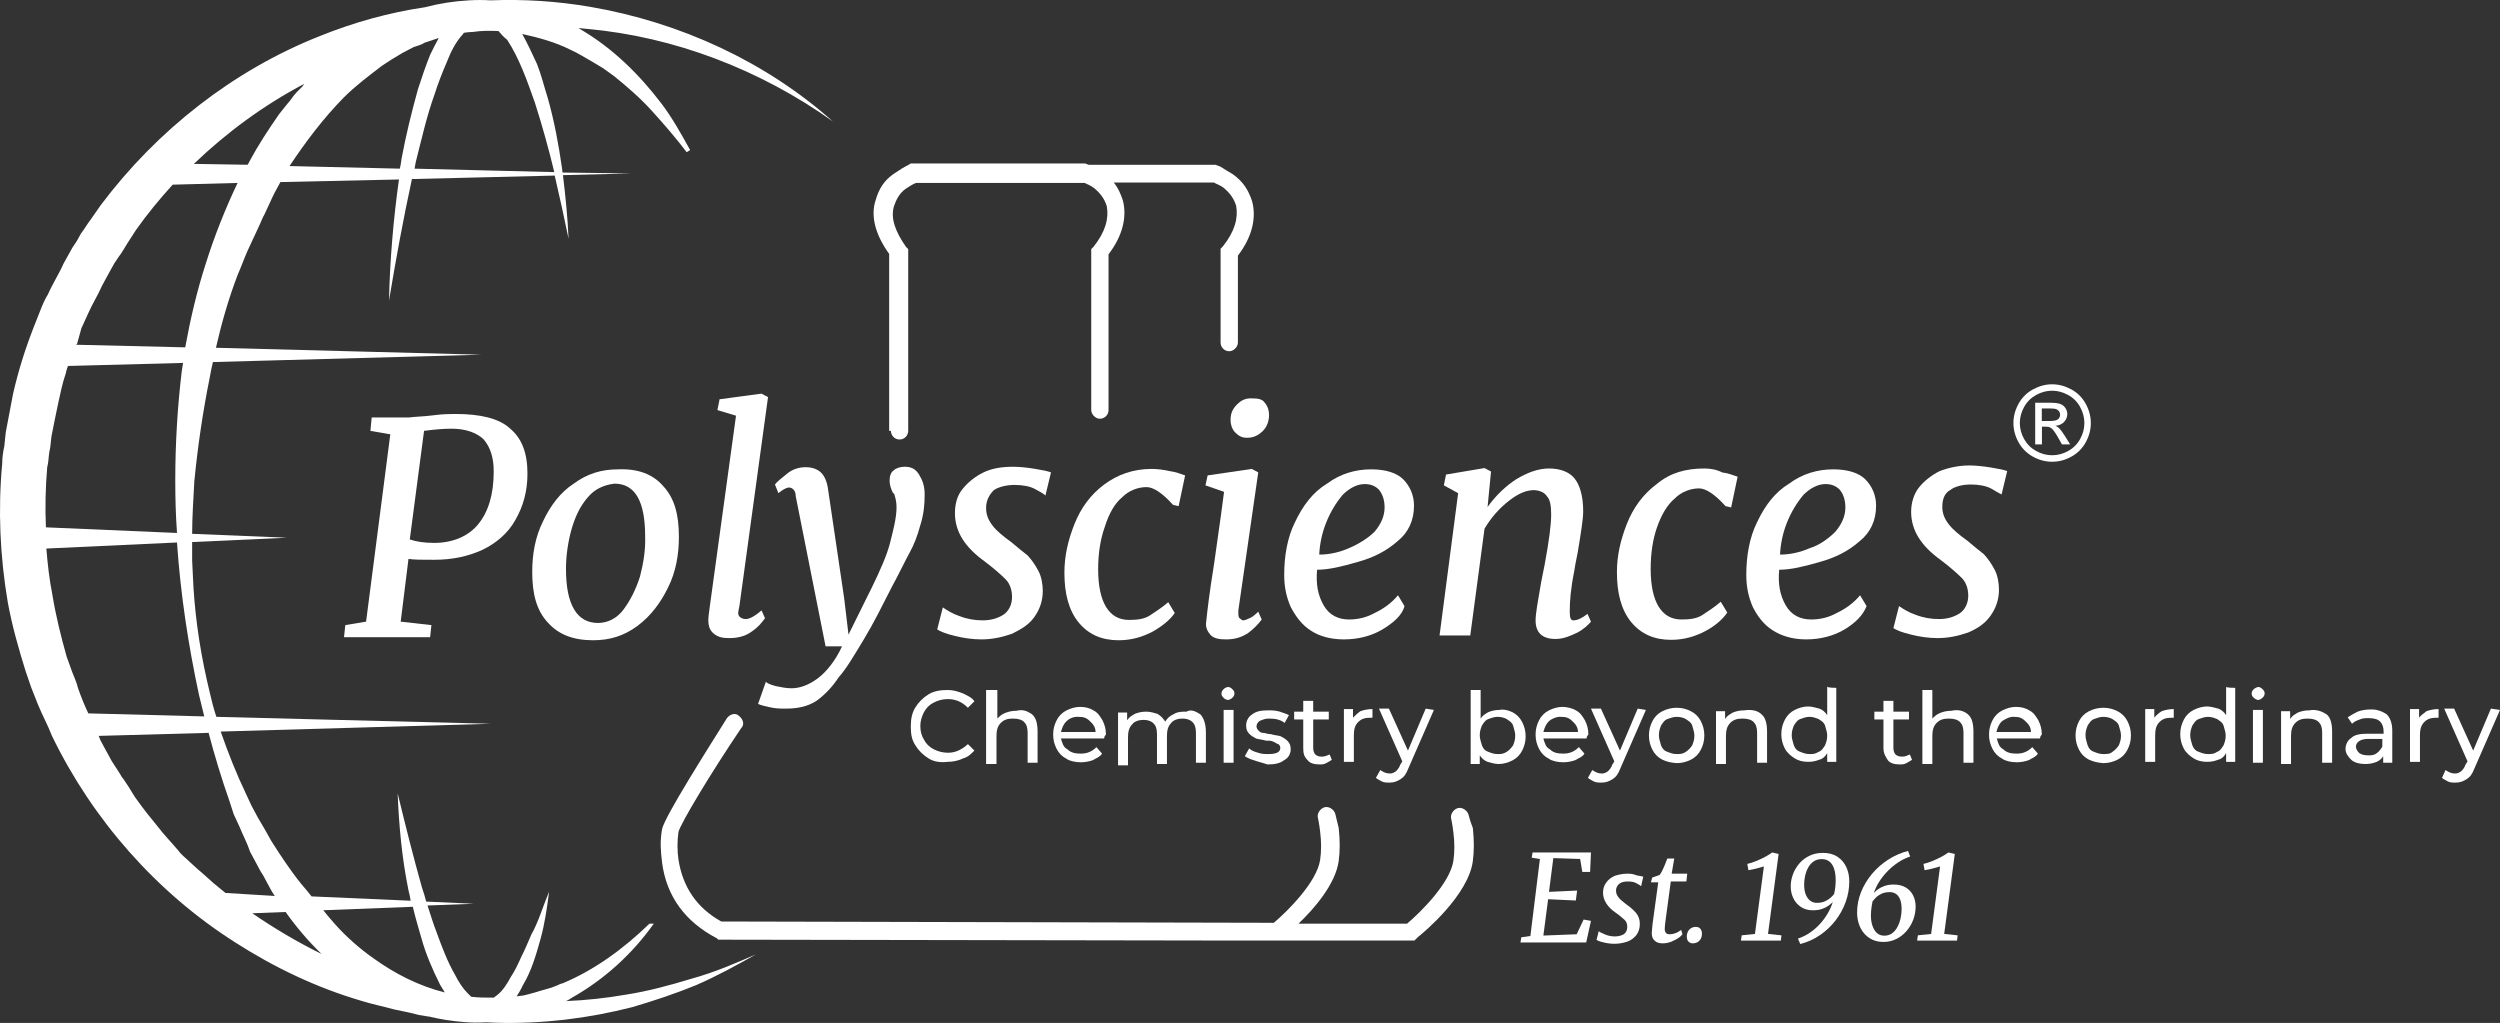 <svg viewBox="0 0 577.81 236.43" xmlns="http://www.w3.org/2000/svg" data-name="Layer 1" id="Layer_1">
  <rect x="0" y="0" width="577.81" height="236.43" fill="#333333" stroke="none"/>
  <defs>
    <style>
      .cls-1 {
        fill: #fff;
      }
    </style>
  </defs>
  <g>
    <path d="M214.61,175.28c-1.3-.8-2.3-1.8-3.1-3.1s-1-2.5-1-4.3.3-3.1,1-4.3c.8-1.3,1.8-2.3,3.1-3.1s2.8-1,4.4-1c1.3,0,2.3.3,3.6.8,1,.5,2.1,1,2.6,1.8l-1.5,1.5c-1.3-1.3-2.8-2-4.6-2-1.3,0-2.3.3-3.3.8s-1.8,1.3-2.3,2.3-.8,2-.8,3.1c0,1.3.3,2.3.8,3.1.5,1,1.3,1.8,2.3,2.3s2.1.8,3.3.8c1.8,0,3.3-.8,4.6-2l1.5,1.5c-.8.8-1.5,1.5-2.6,1.8-1,.5-2.3.8-3.6.8-1.6.2-3.2,0-4.4-.8Z" class="cls-1"></path>
    <path d="M238.51,165.08c1,.8,1.3,2.3,1.3,4.1v7.1h-2.3v-6.9c0-1.3-.3-2-.8-2.5s-1.3-.8-2.6-.8-2.1.3-2.8,1c-.8.8-1,1.8-1,3.1v6.4h-2.4v-17.1h2.6v6.6c.5-.5,1-1,1.8-1.3s1.5-.5,2.6-.5c1.5-.4,2.6.1,3.6.8Z" class="cls-1"></path>
    <path d="M255.21,170.68h-10c.3,1,.5,2,1.5,2.5.8.8,1.8,1,3.1,1,1.5,0,2.6-.5,3.6-1.5l1.3,1.5c-.5.8-1.3,1-2.1,1.5-.8.3-1.8.5-2.8.5-1.3,0-2.6-.3-3.3-.8-1-.5-1.8-1.3-2.3-2.3s-.8-2-.8-3.3.3-2.3.8-3.3,1.3-1.8,2.3-2.3,2.1-.8,3.1-.8c1.3,0,2.3.3,3.1.8,1,.5,1.5,1.3,2.1,2.3.5,1,.8,2,.8,3.3-.4.4-.4.7-.4.9ZM246.51,166.68c-.8.8-1,1.5-1.3,2.5h8c0-1-.5-1.8-1.3-2.5-.8-.8-1.5-1-2.6-1-1.3-.1-2.3.5-2.8,1Z" class="cls-1"></path>
    <path d="M277.41,165.08c.8.8,1.3,2.3,1.3,4.1v7.1h-2.3v-6.9c0-1.3-.3-2-.8-2.5s-1.3-.8-2.3-.8-2.1.3-2.6,1c-.8.8-1,1.8-1,3.1v6.4h-2.3v-6.9c0-1.3-.3-2-.8-2.5s-1.3-.8-2.3-.8-2.1.3-2.6,1c-.8.8-1,1.8-1,3.1v6.4h-2.3v-12.2h2.1v1.8c.5-.8,1-1,1.8-1.5.8-.3,1.5-.5,2.6-.5s1.8.3,2.6.5c.8.5,1.3,1,1.8,1.8.5-.8,1-1.3,2.1-1.8.8-.5,1.8-.5,2.8-.5,1.1-.6,2.1-.1,3.2.6Z" class="cls-1"></path>
    <path d="M282.81,161.28c-.3-.3-.5-.5-.5-1s.3-.8.5-1c.3-.3.8-.5,1-.5.5,0,.8.3,1,.5.3.3.5.5.5,1s-.3.8-.5,1c-.3.3-.8.5-1,.5s-.8-.2-1-.5ZM282.81,164.08h2.3v12.2h-2.3v-12.2Z" class="cls-1"></path>
    <path d="M290.01,175.78c-1-.3-1.5-.5-2.3-1l1-1.8c.5.5,1.3.8,2.1,1,.8.3,1.5.3,2.3.3,2.1,0,2.8-.5,2.8-1.5,0-.3-.3-.8-.5-.8s-.5-.3-1-.5c-.5-.3-1-.3-1.8-.3-1-.3-1.8-.3-2.3-.5-.5-.3-1-.5-1.5-1s-.8-1-.8-2,.5-2,1.3-2.5c1-.8,2.1-1,3.9-1,.8,0,1.5,0,2.6.3.8.3,1.5.5,2.1.8l-1,1.8c-1-.8-2.3-1-3.6-1-1,0-1.5.3-2.1.5-.5.3-.8.8-.8,1.3s.3.8.5,1c.3.3.5.5,1,.5s1,.3,1.8.3c1,.3,1.8.3,2.3.5.5.3,1,.5,1.5,1s.8,1,.8,2-.5,2-1.5,2.5c-1,.8-2.3,1-3.9,1-1.1-.4-2.1-.6-2.9-.9Z" class="cls-1"></path>
    <path d="M307.81,175.58c-.3.3-.8.5-1.3.8s-1,.3-1.5.3c-1.3,0-2.3-.3-2.8-1-.8-.8-1-1.5-1-2.8v-6.6h-2.1v-1.8h2.1v-2.5h2.3v2.5h3.6v1.8h-3.6v6.6c0,.8.3,1.3.5,1.5.3.3.8.5,1.5.5s1.3-.3,1.8-.5l.5,1.2Z" class="cls-1"></path>
    <path d="M314.41,164.38c.8-.3,1.8-.5,2.8-.5v2h-.5c-1.3,0-2.1.3-2.8,1-.8.8-1,1.8-1,3.1v6.1h-2.3v-12.2h2.1v2c.5-.5,1-1,1.7-1.5Z" class="cls-1"></path>
    <path d="M331.41,164.08l-5.9,13.5c-.5,1.3-1,2-1.8,2.5s-1.5.8-2.6.8c-.5,0-1.3,0-1.8-.3s-1-.5-1.3-.8l1-1.8c.8.5,1.3.8,2.3.8.5,0,1-.3,1.3-.5.3-.3.8-.8,1-1.5l.5-.8-5.4-12.2h2.3l4.4,9.7,4.1-9.7,1.9.3h0Z" class="cls-1"></path>
    <path d="M349.51,164.58c1,.5,1.8,1.3,2.3,2.3s.8,2,.8,3.3-.3,2.3-.8,3.3-1.3,1.8-2.3,2.3-2.1.8-3.1.8-1.8-.3-2.6-.5c-.8-.3-1.3-.8-1.8-1.5v2h-2.1v-17.1h2.3v6.6c.5-.8,1-1,1.8-1.5.8-.3,1.5-.5,2.6-.5.8-.2,1.8,0,2.9.5ZM348.21,173.78c.5-.3,1-.8,1.5-1.5.3-.8.5-1.3.5-2.3,0-.8-.3-1.5-.5-2.3-.3-.8-.8-1-1.5-1.5-.5-.3-1.3-.5-2.1-.5s-1.5.3-2.1.5c-.8.3-1,.8-1.5,1.5-.3.8-.5,1.3-.5,2.3,0,.8.3,1.5.5,2.3.3.8.8,1.3,1.5,1.5.8.3,1.3.5,2.1.5s1.3,0,2.1-.5Z" class="cls-1"></path>
    <path d="M366.71,170.68h-10c.3,1,.5,2,1.5,2.5.8.8,1.8,1,3.1,1,1.5,0,2.6-.5,3.6-1.5l1.3,1.5c-.5.8-1.3,1-2.1,1.5-.8.3-1.8.5-2.8.5-1.3,0-2.6-.3-3.3-.8-1-.5-1.8-1.3-2.3-2.3s-.8-2-.8-3.3.3-2.3.8-3.3,1.3-1.8,2.3-2.3,2.1-.8,3.1-.8,2.3.3,3.1.8c1,.5,1.5,1.3,2.1,2.3.5,1,.8,2,.8,3.3-.4.4-.4.7-.4.9ZM358.01,166.68c-.8.8-1,1.5-1.3,2.5h8c0-1-.5-1.8-1.3-2.5-.8-.8-1.5-1-2.6-1-1-.1-2.3.5-2.8,1Z" class="cls-1"></path>
    <path d="M380.41,164.08l-5.9,13.5c-.5,1.3-1,2-1.8,2.5s-1.5.8-2.6.8c-.5,0-1.3,0-1.8-.3s-1-.5-1.3-.8l1-1.8c.8.5,1.3.8,2.3.8.5,0,1-.3,1.3-.5.3-.3.8-.8,1-1.5l.5-.8-5.4-12.2h2.3l4.4,9.7,4.1-9.7,1.9.3h0Z" class="cls-1"></path>
    <path d="M384.21,175.58c-1-.5-1.8-1.3-2.3-2.3s-.8-2-.8-3.3.3-2.3.8-3.3,1.3-1.8,2.3-2.3,2.1-.8,3.3-.8c1.3,0,2.3.3,3.3.8s1.8,1.3,2.3,2.3.8,2,.8,3.3-.3,2.3-.8,3.3-1.3,1.8-2.3,2.3-2.1.8-3.3.8c-1.2-.1-2.3-.3-3.3-.8ZM389.61,173.78c.5-.3,1-.8,1.5-1.5.3-.8.5-1.3.5-2.3,0-.8-.3-1.5-.5-2.3-.3-.8-.8-1-1.5-1.5-.5-.3-1.3-.5-2.1-.5s-1.5.3-2.1.5c-.8.3-1,.8-1.5,1.5-.3.8-.5,1.3-.5,2.3,0,.8.3,1.5.5,2.3.3.8.8,1.3,1.5,1.5.8.3,1.3.5,2.1.5s1.4,0,2.1-.5Z" class="cls-1"></path>
    <path d="M407.11,165.08c1,.8,1.3,2.3,1.3,4.1v7.1h-2.3v-6.9c0-1.3-.3-2-.8-2.5s-1.3-.8-2.6-.8-2.1.3-2.8,1c-.8.8-1,1.8-1,3.1v6.4h-2.3v-12.2h2.1v1.8c.5-.8,1-1,1.8-1.5.8-.3,1.5-.5,2.6-.5,2-.3,3.3.2,4,.9Z" class="cls-1"></path>
    <path d="M424.41,158.98v17.1h-2.1v-2c-.5.8-1,1.3-1.8,1.5-.8.3-1.5.5-2.6.5-1.3,0-2.3-.3-3.1-.8-.8-.5-1.8-1.3-2.3-2.3s-.8-2-.8-3.3.3-2.3.8-3.3,1.3-1.8,2.3-2.3,2.1-.8,3.1-.8c.8,0,1.8.3,2.6.5.8.3,1.3.8,1.8,1.5v-6.6c0,.3,2.1.3,2.1.3ZM420.31,173.78c.8-.3,1-.8,1.5-1.5.3-.8.5-1.3.5-2.3,0-.8-.3-1.5-.5-2.3-.3-.8-.8-1-1.5-1.5-.8-.3-1.3-.5-2.1-.5s-1.5.3-2.1.5c-.8.3-1,.8-1.5,1.5-.3.8-.5,1.3-.5,2.3,0,.8.3,1.5.5,2.3.3.8.8,1.3,1.5,1.5.8.3,1.3.5,2.1.5s1.3,0,2.1-.5Z" class="cls-1"></path>
    <path d="M441.91,175.58c-.3.3-.8.5-1.3.8s-1,.3-1.5.3c-1.3,0-2.3-.3-2.8-1-.5-.8-1-1.5-1-2.8v-6.6h-2.1v-1.8h2.1v-2.5h2.3v2.5h3.6v1.8h-3.6v6.6c0,.8.3,1.3.5,1.5.3.3.8.5,1.5.5.8,0,1.3-.3,1.8-.5l.5,1.2Z" class="cls-1"></path>
    <path d="M454.81,165.08c1,.8,1.3,2.3,1.3,4.1v7.1h-2.3v-6.9c0-1.3-.3-2-.8-2.5s-1.3-.8-2.6-.8-2.1.3-2.8,1c-.8.8-1,1.8-1,3.1v6.4h-2.3v-17.1h2.3v6.6c.5-.5,1-1,1.8-1.3s1.5-.5,2.6-.5c1.7-.4,3,.1,3.8.8Z" class="cls-1"></path>
    <path d="M471.51,170.68h-10c.3,1,.5,2,1.5,2.5.8.8,1.8,1,3.1,1,1.5,0,2.6-.5,3.6-1.5l1.3,1.5c-.5.8-1.3,1-2.1,1.5-.8.3-1.8.5-2.8.5-1.3,0-2.6-.3-3.3-.8-1-.5-1.8-1.3-2.3-2.3s-.8-2-.8-3.3.3-2.3.8-3.3,1.3-1.8,2.3-2.3,2.1-.8,3.1-.8c1.3,0,2.3.3,3.1.8,1,.5,1.5,1.3,2.1,2.3.5,1,.8,2,.8,3.3-.4.4-.4.7-.4.9ZM462.71,166.68c-.8.8-1,1.5-1.3,2.5h8c0-1-.5-1.8-1.3-2.5-.8-.8-1.5-1-2.6-1-1-.1-2,.5-2.8,1Z" class="cls-1"></path>
    <path d="M482.81,175.58c-1-.5-1.8-1.3-2.3-2.3s-.8-2-.8-3.3.3-2.3.8-3.3,1.3-1.8,2.3-2.3,2.1-.8,3.3-.8c1.3,0,2.3.3,3.3.8s1.8,1.3,2.3,2.3.8,2,.8,3.3-.3,2.3-.8,3.3-1.3,1.8-2.3,2.3-2.1.8-3.3.8c-1.2-.1-2.2-.3-3.3-.8ZM488.21,173.78c.5-.3,1-.8,1.5-1.5.3-.8.5-1.3.5-2.3,0-.8-.3-1.5-.5-2.3-.3-.8-.8-1-1.5-1.5-.5-.3-1.3-.5-2.1-.5s-1.5.3-2.1.5c-.8.3-1,.8-1.5,1.5-.3.8-.5,1.3-.5,2.3,0,.8.3,1.5.5,2.3.3.8.8,1.3,1.5,1.5.8.3,1.3.5,2.1.5s1.6,0,2.1-.5Z" class="cls-1"></path>
    <path d="M499.61,164.38c.8-.3,1.8-.5,2.8-.5v2h-.5c-1.3,0-2.1.3-2.8,1-.8.8-1,1.8-1,3.1v6.1h-2.3v-12.2h2.1v2c.4-.5.9-1,1.7-1.5Z" class="cls-1"></path>
    <path d="M516.61,158.98v17.1h-2.1v-2c-.5.8-1,1.3-1.8,1.5-.8.3-1.5.5-2.6.5-1.3,0-2.3-.3-3.1-.8-.8-.5-1.8-1.3-2.3-2.3s-.8-2-.8-3.3.3-2.3.8-3.3,1.3-1.8,2.3-2.3,2.1-.8,3.1-.8c.8,0,1.8.3,2.6.5.8.3,1.3.8,1.8,1.5v-6.6c-.3.3,2.1.3,2.1.3ZM512.41,173.78c.8-.3,1-.8,1.5-1.5.3-.8.5-1.3.5-2.3,0-.8-.3-1.5-.5-2.3-.3-.8-.8-1-1.5-1.5-.8-.3-1.3-.5-2.1-.5s-1.5.3-2.1.5c-.8.3-1,.8-1.5,1.5-.3.8-.5,1.3-.5,2.3,0,.8.3,1.5.5,2.3.3.8.8,1.3,1.5,1.5.8.3,1.3.5,2.1.5s1.4,0,2.1-.5Z" class="cls-1"></path>
    <path d="M520.91,161.28c-.3-.3-.5-.5-.5-1s.3-.8.5-1,.8-.5,1-.5c.5,0,.8.3,1,.5.3.3.5.5.5,1s-.3.8-.5,1c-.3.3-.8.5-1,.5s-.7-.2-1-.5ZM520.71,164.08h2.3v12.2h-2.3v-12.2Z" class="cls-1"></path>
    <path d="M537.71,165.08c1,.8,1.3,2.3,1.3,4.1v7.1h-2.3v-6.9c0-1.3-.3-2-.8-2.5s-1.3-.8-2.6-.8-2.1.3-2.8,1c-.8.8-1,1.8-1,3.1v6.4h-2.3v-12.2h2.1v1.8c.5-.8,1-1,1.8-1.5.8-.3,1.5-.5,2.6-.5,1.6-.3,2.9.2,4,.9Z" class="cls-1"></path>
    <path d="M551.61,165.08c.8.8,1.3,2,1.3,3.8v7.4h-2.1v-1.5c-.3.5-.8,1-1.5,1.3-.8.3-1.5.5-2.6.5-1.3,0-2.6-.3-3.3-1-.8-.8-1.3-1.5-1.3-2.5s.5-2,1.3-2.5c.8-.8,2.1-1,3.9-1h3.6v-.5c0-1-.3-1.8-.8-2.3s-1.3-.8-2.6-.8c-.8,0-1.5,0-2.1.3-.8.3-1.3.5-1.8,1l-1-1.5c.8-.5,1.3-.8,2.3-1.3.8-.3,1.8-.5,2.8-.5,1.6-.1,2.8.4,3.9,1.1ZM549.31,174.08c.5-.3,1-1,1.3-1.5v-1.8h-3.3c-1.8,0-2.8.8-2.8,1.8,0,.5.3,1,.8,1.5.5.3,1,.5,2.1.5.6,0,1.3,0,1.9-.5Z" class="cls-1"></path>
    <path d="M560.81,164.38c.8-.3,1.8-.5,2.8-.5v2h-.5c-1.3,0-2.1.3-2.8,1-.8.8-1,1.8-1,3.1v6.1h-2.3v-12.2h2.1v2c.4-.5,1-1,1.7-1.5Z" class="cls-1"></path>
    <path d="M577.81,164.08l-5.9,13.5c-.5,1.3-1,2-1.8,2.5s-1.5.8-2.6.8c-.5,0-1.3,0-1.8-.3s-1-.5-1.3-.8l.8-1.8c.8.5,1.3.8,2.3.8.5,0,1-.3,1.3-.5.3-.3.8-.8,1-1.5l.5-.8-5.4-12.2h2.3l4.4,9.7,4.1-9.7,2.1.3h0Z" class="cls-1"></path>
  </g>
  <g>
    <polygon points="364.41 215.93 356.71 216.23 357.81 207.83 364.21 208.13 364.51 205.83 358.01 206.13 359.01 198.33 365.21 198.53 365.71 201.53 367.51 201.53 367.71 197.03 354.21 197.03 354.01 198.23 355.91 198.53 353.71 216.33 351.61 216.63 351.41 217.83 366.61 217.83 367.71 212.83 366.01 212.53 364.41 215.93" class="cls-1"></polygon>
    <path d="M376.1,201.93c-1,0-2,.2-2.9.5-.9.4-1.5.9-2,1.6-.5.7-.7,1.4-.7,2.3,0,1.7,1,3.3,2.9,4.6.9.6,1.5,1.2,2,1.6s.7,1,.7,1.7c0,.8-.3,1.3-.8,1.7-.6.3-1.2.5-2,.5-.7,0-1.5-.1-2.2-.4-.7-.3-1.2-.5-1.6-.8l-.5,2c.3.2.8.4,1.7.6.8.2,1.7.3,2.5.3,1,0,2-.2,2.9-.5s1.6-.9,2.1-1.5c.5-.7.8-1.5.8-2.5,0-.7-.1-1.3-.4-1.9-.3-.6-.7-1-1.1-1.4s-.9-.8-1.6-1.3c-.8-.6-1.4-1.1-1.8-1.6s-.6-1-.6-1.6c0-.7.3-1.2.8-1.6.5-.4,1.2-.5,2-.5.7,0,1.4.1,1.9.4.6.3.9.5,1.1.7l.5-2.2c-.3-.1-.8-.2-1.5-.3-.9-.4-1.6-.4-2.2-.4Z" class="cls-1"></path>
    <path d="M386.96,198.43h-1.6c-.8,2.1-1.4,3.4-1.8,3.8l-1.7.6-.3,1.1h1.7l-1.3,9.5c-.1,1.1-.2,1.9-.2,2.2,0,.8.2,1.4.7,1.8.4.4,1,.6,1.8.6.9,0,1.8-.2,2.7-.7.9-.4,1.5-.9,1.9-1.4l-.3-1c-.3.2-.7.5-1.2.7s-1,.3-1.4.3-.8-.1-.9-.3c-.2-.2-.3-.5-.3-1s.1-1.2.2-2l1.2-8.9h3.6l.2-1.8h-3.6l.6-3.5Z" class="cls-1"></path>
    <path d="M391.86,214.23c-.5,0-1,.2-1.4.6-.4.4-.6,1-.6,1.6,0,.5.1.9.4,1.2s.6.4,1,.4c.6,0,1.1-.2,1.5-.6s.6-1,.6-1.6c0-.5-.1-.9-.4-1.2s-.5-.4-1.1-.4Z" class="cls-1"></path>
    <path d="M100.31,129.38c4.3,0,7.9-.8,11.2-2.3,3.1-1.5,5.9-3.8,7.6-6.9,1.8-3.1,2.8-6.6,2.8-10.7,0-4.8-1.3-8.2-4.1-10.5-2.5-2.3-6.9-3.3-12.5-3.3-1.3,0-2.8,0-5.1.3-2.3.3-4.1.3-5.6.5h-8.7l-.3,3.1,4.6.8-5.6,43.3-4.8.8-.3,2.8h19.9l.3-2.8-7.1-.8,1.8-14.5c1.3.2,3.1.2,5.9.2ZM98.01,99.58c2.3-.3,4.3-.5,6.4-.5,3.3,0,5.9,1,7.4,2.5,1.5,1.8,2.3,4.1,2.3,7.4,0,5.4-1.3,9.4-3.6,12.2-2.3,2.8-5.9,4.3-10.2,4.3-2.3,0-4.1-.3-5.6-.8l3.3-25.1Z" class="cls-1"></path>
    <path d="M142.81,108.48c-3.8,0-7.1,1-10.2,3.3-3.1,2-5.4,5.1-7.1,8.7-1.8,3.6-2.5,7.6-2.5,11.7,0,5.1,1,8.9,3.6,11.7,2.5,2.8,5.9,4.1,10.5,4.1,3.8,0,7.1-1,10.2-3.3s5.4-5.4,7.1-8.9c1.8-3.6,2.5-7.6,2.5-11.7,0-5.1-1-8.9-3.6-11.7-2.4-2.8-5.9-4.1-10.5-3.9ZM147.91,133.28c-1,3.1-2.3,5.6-3.8,7.6s-3.6,3.1-5.9,3.1c-4.8,0-7.4-4.1-7.4-12.5,0-3.1.5-6.4,1.3-9.2.8-2.8,2-5.4,3.8-7.4,1.5-1.8,3.6-2.8,6.1-3.1,4.8,0,7.1,4.1,7.1,12.2.1,3.2-.4,6.2-1.2,9.3Z" class="cls-1"></path>
    <path d="M163.71,143.18c0,1.5.3,2.5,1.3,3.3s2,1,3.6,1c2,0,3.8-.5,5.1-1.5,1.5-1,2.3-2,3.1-3.1l-.8-1.8c-1.5,1.3-2.8,2-3.6,2s-1.8-.4-1.8-1.4c0-.3.1-.6.3-1.7l6.6-48.2-1.5-.8-9.7,1.3-.5,2.5,4.3,1.3-6.1,44.4c-.2,1.3-.3,2.5-.3,2.7Z" class="cls-1"></path>
    <path d="M189.81,109.28c-.8-.8-2-1.3-3.6-1.3s-3.1.5-4.3,1.5-2.3,1.8-2.8,2.5l.8,2c1-.8,1.8-1.3,2.5-1.3.5,0,.8.3,1,.5.3.3.5.8.5,1.5l6.9,34.7h3.8c-1.5,3.3-3.6,5.9-5.6,7.4s-4.1,2.3-6.1,2.3c-1.3,0-2.5-.3-3.6-.5-1-.3-1.8-.5-2.3-1l-1.8,5.1c.5.3,1.5.5,2.8.8s2.5.3,3.6.3c2.8,0,5.1-.5,7.1-1.8,1.8-1.3,3.6-3.1,5.1-5.4,1.8-2,3.6-5.1,5.9-8.9,2.3-3.8,4.3-7.9,6.4-12,1.8-3.3,3.1-6.1,4.1-7.9,1-1.8,1.8-3.8,2.5-6.4.8-2.5,1-4.8,1-7.1,0-2-.5-3.3-1.3-4.6-.8-1.3-1.8-1.8-3.3-1.8-1,0-2,.3-2.5.8-.8.5-1,1.5-1,2.5,0,.8.3,1.8.8,2.8.3,0,.3.3.5,1s.3,1.5.3,2.3c0,2.5-.8,5.4-1.5,8.2-.7,2.8-2.3,6.4-4.3,10.5l-1,2-4.3,8.7-1-8.4-3.8-25.7c-.2-1.2-.7-2.5-1.5-3.3Z" class="cls-1"></path>
    <path d="M234.51,112.08c1.8,0,3.6.3,4.8,1,1.5.8,2.3,1.3,2.3,1.5l1.3-5.4c-.8-.3-1.8-.5-3.6-.8s-3.6-.5-5.1-.5c-2.5,0-4.8.3-6.9,1.3-2,1-3.6,2.3-4.8,3.8-1.3,1.5-1.8,3.6-1.8,5.6,0,4.3,2.3,7.9,6.9,11.2,2,1.5,3.8,3.1,4.8,4.1s1.5,2.5,1.5,4.1c0,1.8-.8,3.3-2,4.1-1.3.8-2.8,1.3-4.8,1.3-1.8,0-3.6-.3-5.4-1-1.5-.5-2.8-1.3-3.8-2l-1.3,5.1c.8.5,2,1,4.1,1.5,2,.5,4.1.8,6.1.8,2.5,0,4.8-.5,7.1-1.3,2-1,3.8-2,5.1-3.8s2-3.8,2-6.1c0-1.5-.3-3.3-1-4.6-.8-1.5-1.5-2.5-2.5-3.6-1-.8-2.3-1.8-3.8-3.1-1.8-1.3-3.3-2.5-4.3-3.8s-1.5-2.5-1.5-4.1c0-1.8.8-3.1,1.8-4.1,1-.7,2.8-1.2,4.8-1.2Z" class="cls-1"></path>
    <path d="M259.41,114.88c1.5-1.5,3.6-2.3,5.6-2.3,1.5,0,3.6,1.3,6.1,4.1l1.3.3,1.5-7.1c-1-.3-2-.8-3.6-1-1.3-.3-2.8-.5-4.1-.5-4.3,0-7.9,1.3-11,3.6-3.1,2.3-5.4,5.4-6.9,9.2-1.5,3.8-2.3,7.4-2.3,11.2,0,4.8,1,8.7,3.3,11.5s5.4,4.1,9.2,4.1c3.1,0,5.6-.8,7.9-2,2.3-1.3,4.1-2.8,5.1-4.3l-1.5-2.5c-1.5,1.3-3.1,2.3-4.3,3.1-1.3.8-2.8,1-4.8,1-4.6,0-7.1-4.1-7.1-11.7,0-3.6.5-6.9,1.5-9.7,1-3.2,2.3-5.5,4.1-7Z" class="cls-1"></path>
    <path d="M285.91,93.48c-1,1-1.5,2-1.5,3.6,0,1,.3,2,1,2.8.8.8,1.5,1.3,2.8,1.3,1.5,0,2.5-.5,3.6-1.5,1-1,1.5-2.3,1.5-3.8,0-1-.3-2-1-2.8-.5-.8-1.5-1-2.8-1-1.6-.1-2.6.4-3.6,1.4Z" class="cls-1"></path>
    <path d="M278.81,143.48c-.3,1.5.3,2.5,1,3.3.8.8,2,1,3.6,1,2,0,3.6-.5,5.1-1.5,1.3-1,2.3-2,3.1-3.1l-.8-1.8c-.8.8-1.5,1.3-2,1.5s-1,.5-1.5.5c-.3,0-.5-.3-.8-.5s-.3-.8-.3-1.3v-.5l4.6-31.9-1.5-.8-10.2,1.5-.5,2.3,4.3,1.5c-.3,2.3-1,7.6-2.3,16.6-1.1,6.8-1.6,11.1-1.8,13.2Z" class="cls-1"></path>
    <path d="M303.01,145.78c2,1.3,4.6,2,7.6,2,3.3,0,6.4-.8,8.9-2.3s4.6-3.3,5.1-5.4l-1.5-2.5c-1.5,1.8-3.3,3.1-5.4,4.1-1.8,1-3.8,1.5-5.9,1.5-2.5,0-4.6-1-5.9-3.3s-1.8-4.8-1.5-8.2c2.8,0,5.9-.8,9.4-1.8,3.6-1,6.6-2.5,9.2-4.8,2.5-2,3.8-4.8,3.8-8.2,0-2.5-1-4.6-2.5-6.1s-4.1-2.3-7.4-2.3c-3.6,0-7.1,1-10.2,3.3-3.3,2-5.6,5.1-7.4,8.9-1.8,3.6-2.5,7.9-2.5,12.2,0,2.8.5,5.1,1.5,7.4,1.1,2.1,2.6,4.2,4.7,5.5ZM306.51,120.78c1-2.5,2.3-4.6,3.8-6.4,1.5-1.5,3.3-2.5,5.1-2.5,1.5,0,2.5.5,3.3,1.3.8,1,1.3,2.3,1.3,4.1,0,2-.8,3.8-2.3,5.6-1.5,1.5-3.6,2.8-5.9,3.8s-4.6,1.5-6.9,1.5c.1-2.3.6-4.9,1.6-7.4Z" class="cls-1"></path>
    <path d="M357.51,114.68c.8.8,1,2.3,1,4.3,0,2.3-.5,6.1-1.5,11.5l-.3,1.5-.5,2.5c-.8,4.6-1.3,7.4-1.3,8.9,0,2.8,1.5,4.3,4.6,4.3,2,0,3.6-.8,5.1-1.5,1.5-.8,2.5-1.8,3.1-2.5l-.8-1.8c-1.3,1-2.3,1.5-3.3,1.5-.5,0-.8-.5-.8-1.8v-.5c0-2,.2-4.9,1-8.9l.3-1.8.5-2.5c.8-4.8,1.3-7.9,1.3-9.7,0-3.6-.8-6.1-2-7.6s-3.3-2.3-5.9-2.3-5.1,1-7.6,2.5c-2.3,1.5-4.6,3.6-6.6,6.4l.8-8.2-1.5-.8-8.9,1.5-.5,2.5,3.3,1.8-4.3,32.9h7.1l3.3-24.7c1.5-2.5,3.3-4.6,5.6-6.4,2.3-1.8,4.1-2.5,5.9-2.5,1.4.1,2.4.6,2.9,1.4Z" class="cls-1"></path>
    <path d="M393.91,108.28c-4.3,0-7.9,1-11,3.6-3.1,2.3-5.4,5.4-6.9,9.2-1.5,3.8-2.3,7.4-2.3,11.2,0,4.8,1,8.7,3.3,11.5s5.4,4.1,9.2,4.1c3.1,0,5.6-.8,7.9-2s4.1-2.8,5.1-4.3l-1.5-2.5c-1.5,1.3-3.1,2.3-4.3,3.1-1.3.8-2.8,1-4.8,1-4.6,0-7.1-4.1-7.1-11.7,0-3.6.5-6.9,1.5-9.7,1-2.8,2.3-5.1,4.1-6.6,1.5-1.5,3.6-2.3,5.6-2.3,1.5,0,3.6,1.3,6.1,4.1l1.3.3,1.5-7.1c-1-.3-2-.8-3.6-1-1.3-.7-2.9-.9-4.1-.9Z" class="cls-1"></path>
    <path d="M417.41,147.78c3.3,0,6.4-.8,8.9-2.3s4.3-3.3,5.1-5.4l-1.5-2.5c-1.5,1.8-3.3,3.1-5.4,4.1-1.8,1-3.8,1.5-5.9,1.5-2.5,0-4.6-1-5.9-3.3s-1.8-4.8-1.5-8.2c2.8,0,5.9-.8,9.4-1.8,3.6-1,6.6-2.5,9.2-4.8,2.5-2,3.8-4.8,3.8-8.2,0-2.5-1-4.6-2.5-6.1s-4.1-2.3-7.4-2.3c-3.6,0-7.1,1-10.2,3.3-3.3,2-5.6,5.1-7.4,8.9-1.8,3.6-2.5,7.9-2.5,12.2,0,2.8.5,5.1,1.5,7.4,1,2,2.5,4.1,4.6,5.4,2,1.3,4.6,2.1,7.7,2.1ZM413.01,120.78c1-2.5,2.3-4.6,3.8-6.4,1.5-1.5,3.3-2.5,5.1-2.5,1.5,0,2.5.5,3.3,1.3.8,1,1.3,2.3,1.3,4.1,0,2-.8,3.8-2.3,5.6-1.5,1.5-3.6,3.1-5.9,3.8-2.3,1-4.6,1.5-6.9,1.5.1-2.3.6-4.9,1.6-7.4Z" class="cls-1"></path>
    <path d="M460.01,142.38c1.3-1.8,2-3.8,2-6.1,0-1.5-.3-3.3-1-4.6-.8-1.5-1.5-2.5-2.5-3.6-1-.8-2.3-1.8-3.8-3.1-1.8-1.3-3.3-2.5-4.3-3.8s-1.5-2.5-1.5-4.1.5-3.1,1.8-3.8c1-.8,2.8-1.3,4.8-1.3,1.8,0,3.6.3,4.8,1,1.3.8,2.3,1.3,2.3,1.3l1.3-5.4c-.8-.3-1.8-.5-3.6-.8-1.8-.3-3.6-.5-5.1-.5-2.5,0-4.8.5-6.9,1.3-2,1-3.6,2.3-4.8,3.8s-1.8,3.6-1.8,5.6c0,4.3,2.3,7.9,6.9,11.2,2,1.5,3.8,3.1,4.8,4.1s1.5,2.5,1.5,4.1c0,1.8-.8,3.3-2,4.1-1.3.8-2.8,1.3-4.8,1.3-1.8,0-3.6-.3-5.4-1-1.5-.5-2.8-1.3-3.8-2l-1.3,5.1c.8.5,2,1,4.1,1.5,2,.5,4.1.8,6.1.8,2.5,0,4.8-.5,7.1-1.3,2.1-.9,3.8-2,5.1-3.8Z" class="cls-1"></path>
    <path d="M144.71,229.88c-4.6.8-9.2,1.3-13.9,1.5.5-.2.9-.5,1.4-.8,7.6-4.3,14-10.2,18.9-17.1h-1c-6.1,5.9-12.7,10.7-20.1,13.8-.3,0-.8.3-1.3.5l-1.3.5c-1,.3-1.8.5-2.8.8-.8.3-1.8.5-2.8.8-.7.2-1.5.3-2.4.4.5-.8,1-1.6,1.4-2.5,2-3.3,3.1-7.1,4.1-10.7,1-3.6,1.5-7.1,2-11-1.5,3.6-2.5,7.1-4.1,9.9-.8,1.8-1.5,3.6-2.3,5.1-.8,1.8-1.5,3.3-2.5,4.8-.8,1.5-1.8,3.1-3.1,4.1-.3.2-.5.4-.8.6-1.7,0-3.5,0-5.2-.2-.3-.3-.6-.6-.9-.9-1-1-2-2.5-2.8-4.1-1.8-3.1-3.1-6.6-4.3-9.9-.8-2-1.4-4.1-2.1-6.2l10.7-.4-11-.5c-.3-1.1-.6-2.2-1-3.3-2-7.1-3.8-14.3-5.6-21.7.3,7.6,1,15,2.5,22.4.2.8.4,1.6.5,2.4l-22.9-1c-.8-1-1.6-2-2.4-2.9-2.5-3.1-4.8-6.6-6.9-9.9-1-1.8-2-3.6-3.1-5.4l-1.5-2.8-1.3-2.8c-2.2-4.6-4.1-9.4-5.8-14.3l62.4-1.8-63.4-1.6c-.6-1.8-1.1-3.7-1.5-5.5-2-8.2-3.3-16.3-3.8-24.5l-.3-6.1v-4.3l21.9-1-21.9-.9c0-4,.3-8.1.5-12.1.8-8.2,2-16.3,3.6-24.2.2-1.1.4-2.2.7-3.4l62-1.7-61.3-1.6c1.3-5.7,2.9-11.3,5-16.8.8-1.8,1.5-3.8,2.3-5.6.5-1,.8-1.8,1.3-2.8l1.3-2.8c.5-1,.8-2,1.3-2.8l1.3-2.8c.7-1.6,1.5-3.1,2.4-4.7l27.4-.6c-1.3,9.3-2.1,18.7-2.3,28,1.6-9.6,3.3-18.9,5.3-28.1l33-.8c1.1,4.8,2.2,9.7,3.2,14.6-.2-4.8-.7-9.8-1.3-14.7l15.8-.4-15.9-.2c0-.3-.1-.6-.1-.9-.8-5.6-1.8-11-3.3-16.3-.8-2.5-1.5-5.4-2.5-7.9-1.1-2.3-2.1-4.6-3.4-6.9h.1c3.6.8,7.4,1.8,11,3.6,1.8.8,3.3,1.8,5.1,2.8l2.5,1.5,2.5,1.8c3.1,2.5,6.1,5.1,8.9,8.2,2.8,3.1,5.4,6.1,7.9,9.4l.8-.5c-2-3.6-4.1-7.4-6.6-10.7s-5.4-6.6-8.4-9.4c-3.3-3.1-6.6-5.6-10.5-7.9-.1-.1-.2-.1-.4-.2.7.1,1.4.1,2.1.2,20.1,1.8,40,9.4,56.8,21.4-15.5-13.8-35.2-22.9-56.1-26.5-7.6-1.3-15.3-1.8-23-1.5-1.7-.1-3.3-.1-5,0-3.5.2-6.8.7-10.2,1.6-8.2,1.2-16.5,3.5-24.4,6.7-19.9,7.9-37.5,21.7-50.5,39l-2.3,3.3c-.8,1-1.5,2.3-2.3,3.3l-1,1.8-1,1.5-2,3.6c-1,2.3-2.5,4.6-3.6,7.1-.8,1.3-1.3,2.5-1.8,3.8l-1.5,3.8c-2,5.1-3.6,10.2-4.8,15.5-.5,2.5-1,5.4-1.5,7.9-.3,1.3-.3,2.5-.5,4.1-.3,1.3-.5,2.8-.5,4.1C-.49,117.88,0,128.58,1.81,139.28c1,5.4,2.5,10.7,4.1,15.8l1.3,3.8c.5,1.3,1,2.5,1.5,3.8,1,2.5,2.3,4.8,3.3,7.4,9.4,19.4,24.2,36.2,42.3,47.7,9.2,5.9,18.9,10.5,29.1,13.5,2.5.8,5.1,1.3,7.6,2l3.8.8,2,.5,1.8.3.7.1c2.5.6,5,1,7.5,1.2,1.9.2,3.7.2,5.6.1l2.3.1c10.7.3,21.2-1,31.4-3.6,5.1-1.5,9.9-3.1,14.8-5.1,4.6-2,9.4-4.6,13.8-7.1-4.6,2-9.4,4.1-14.8,5.6-5.3,1.6-10.1,2.9-15.2,3.7ZM107.01,7.88c.1-.1.1-.2.2-.3.7-.1,1.4-.2,2.1-.2,2-.3,3.9-.3,5.9-.2.6.7,1.2,1.4,2,2,2.8,4.3,4.6,9.4,6.4,14.5,1.7,5.3,3.2,10.7,4.5,16.1l-32.3-.8c.1-.5.2-1.1.3-1.6,1.3-5.1,2.5-10.5,4.3-15.5.8-2.5,1.8-5.1,2.8-7.4,1-2.6,2.2-4.9,3.8-6.6ZM79.41,22.58c2.8-2.8,5.9-5.1,8.9-7.4.8-.5,1.5-1,2.3-1.5l2.5-1.5,2.5-1.3c.8-.3,1.8-.5,2.5-1,1.1-.4,2.2-.7,3.3-1.1-.7,1.3-1.4,2.6-2,3.9-1,2.5-2,5.4-2.8,7.9-1.5,5.4-2.8,10.7-3.8,16.1-.1.8-.2,1.5-.4,2.3l-25.5-.6c3.8-5.7,7.8-11,12.5-15.8ZM70.31,19.38l-.5.7-1.3,1.3c-.8.8-1.3,1.8-2,2.5l-2,2.5c-2.5,3.6-4.8,7.1-6.9,11-.1.2-.2.5-.4.7l-12.4-.2c7.6-7.3,16.2-13.6,25.5-18.5ZM17.81,79.48l1-3.6c.5-1,1-2.3,1.5-3.3,1-2.3,2.3-4.3,3.3-6.6l1.8-3.3,1-1.8,1-1.5c.8-1,1.3-2,2-3.1l2-3.1c2.6-3.7,5.5-7.2,8.5-10.5l15-.4c-2.9,6.1-5.4,12.4-7.4,18.8-2,6.2-3.5,12.6-4.7,19.2l-25.2-.6c.1-.1.1-.2.2-.2ZM10.91,107.98c.3-1,.3-2.3.5-3.6.3-1,.3-2.3.5-3.6.5-2.5,1-5.1,1.5-7.4s1-4.8,1.8-7.1c.1-.6.3-1.1.5-1.7l26.6-.7c-.1.6-.2,1.3-.3,1.9-1,8.4-1.5,16.8-1.5,25.2,0,4,.1,8.1.4,12.2l-30.3-1.3c-.2-4.5-.1-9.2.3-13.9ZM18.01,158.98c-.3-1.3-.8-2.3-1.3-3.6l-1.3-3.6c-1.3-4.6-2.5-9.4-3.3-14.3-.7-3.5-1.1-7.1-1.4-10.7l30.2-1.4c.8,11.8,2.6,23.7,5.1,35.3.4,1.6.8,3.3,1.2,4.9l-26.8-.7c-.9-1.9-1.7-3.9-2.4-5.9ZM52.11,206.38l-2.8-2.3-2.8-2.5c-1-.8-2-1.8-2.8-2.5-.8-.8-1.8-1.5-2.5-2.5-1.5-1.8-3.3-3.6-4.8-5.6-1.5-1.8-3.1-3.8-4.6-5.9-.8-1-1.3-2-2-3.1l-1-1.5c-.3-.5-.8-1-1-1.5l-2-3.1-1.8-3.3c-.3-.5-.5-1-.8-1.5l-.4-1,25.4-.7c1.4,5.3,3,10.6,4.8,15.7l1,3.1,1.3,2.8c.8,2,1.8,3.8,2.5,5.9.5,1,1,1.8,1.5,2.8l.8,1.5.8,1.3,1.5,2.8c.3.6.7,1.2,1.1,1.8l-11.4-.7ZM58.31,211.08l7.7-.3c2.4,3.4,5.2,6.7,8.3,9.7-5.5-2.7-10.9-5.9-16-9.4ZM86.31,221.48c-3.3-2.3-6.4-5.1-8.9-7.9-.9-1-1.8-2.1-2.7-3.2l20.7-.8c.6,2.5,1.3,4.9,2,7.3,1,3.6,2.5,7.1,4.3,10.7.4.6.7,1.2,1.1,1.8-6-1.5-11.5-4.3-16.5-7.9Z" class="cls-1"></path>
    <path d="M205.91,99.58c0,1,.8,2,2,2s2-1,2-2v-42l-.5-.5c-2.5-3.6-3.6-6.6-2.8-9.4.5-1.5,1.3-3.1,2.8-4.1.8-.5,1.5-1,2.3-1.3h39c.5.3,1.3.5,2.3,1.3,1.5,1.3,2.3,2.5,2.8,4.1.5,2.8-.3,5.9-3.1,9.4l-.5.5v37.2c0,1,1,2,2,2s2-.8,2-2v-36c3.3-4.3,4.3-8.7,3.3-12.5-.5-1.5-1.1-2.9-2.1-4.1h23.2c.3.3,1.3.5,2.3,1.3,1.5,1.3,2.3,2.5,2.8,4.1.5,2.8-.3,5.9-3.1,9.4l-.5.5v21.7c0,1,.8,2,2,2,1,0,2-1,2-2v-20.1c3.3-4.3,4.3-8.7,3.3-12.5-.8-2.5-2-4.6-4.6-6.4-1.8-1-2.8-1.8-3.1-1.8l-.8-.3h-29.3l-.8-.3h-40.3l-.5.3c-1,.5-2.3,1.3-3.3,2-2.3,1.5-3.6,3.6-4.3,6.1-1.3,3.8,0,8.2,3.1,12.5v40.9h.4Z" class="cls-1"></path>
    <path d="M339.41,188.28c-.3-1-1.5-1.8-2.5-1.5s-1.8,1.5-1.5,2.5c0,0,.3,1.3.5,3.1.3,2.3.3,4.6,0,6.6-.8,5.1-7.4,11.7-10.7,14.5h-25.1c3.6-3.4,8.6-9.2,9.3-14.5.3-2.3.3-4.8,0-7.6-.5-2-.8-3.3-.8-3.3-.3-1-1.5-1.8-2.5-1.5s-1.8,1.5-1.5,2.5c0,0,.3,1.3.5,3.1.3,2.3.3,4.6,0,6.6-.8,5.1-7.4,11.7-10.7,14.5l-127.7-.3c-5.6-3.1-8.9-7.9-9.9-14.3-.3-2-.3-4.3,0-6.4.5-2,7.6-13.8,14.5-24,.8-.8.5-2-.5-2.8-.8-.8-2-.5-2.8.5-4.3,6.9-14.5,22.9-15,25.7s-.3,5.1,0,7.6c1,7.9,5.4,13.8,12.7,17.6l.3.3,117.8.2h43.1l.8-.8c1.3-1,11.7-9.7,12.7-17.6.3-2.3.3-4.8,0-7.6-.7-1.8-1-3.1-1-3.1Z" class="cls-1"></path>
    <g>
      <path d="M402.57,216.17l3.04-.31,2.07-15.61c-.33.1-.68.2-1.07.31s-.79.21-1.22.31c-.42.1-.85.18-1.29.26l-.26-1.46c.62-.14,1.29-.35,2-.64.71-.29,1.4-.61,2.06-.96s1.23-.7,1.71-1.04l1.47.34-2.45,18.48,3.11.33-.15,1.22h-9.22l.18-1.22Z" class="cls-1"></path>
      <path d="M416.09,218.2l-.55-1.27c.97-.32,1.89-.76,2.75-1.35.86-.58,1.63-1.25,2.33-2.02.7-.76,1.3-1.58,1.81-2.45.51-.87.9-1.75,1.17-2.64-.29.31-.64.61-1.07.91s-.93.54-1.51.73-1.26.28-2.02.28c-1.06,0-1.98-.25-2.75-.76s-1.35-1.18-1.76-2.01c-.41-.84-.61-1.76-.61-2.76,0-.93.17-1.85.5-2.76.33-.91.82-1.74,1.45-2.49.64-.75,1.41-1.35,2.33-1.8.92-.45,1.95-.68,3.12-.69,1.35,0,2.48.29,3.39.89.91.6,1.6,1.4,2.06,2.4.46,1,.69,2.11.68,3.34,0,1.61-.28,3.17-.83,4.71-.55,1.53-1.33,2.96-2.34,4.27s-2.21,2.45-3.59,3.39c-1.38.95-2.91,1.64-4.58,2.07ZM419.91,208.67c.74,0,1.37-.12,1.89-.36.52-.24.96-.52,1.3-.83s.61-.59.8-.84c.13-.5.22-1.04.28-1.6.06-.56.09-1.11.09-1.64,0-.69-.06-1.34-.18-1.93s-.31-1.1-.58-1.54-.59-.78-1-1.01c-.41-.24-.9-.36-1.47-.36-.75,0-1.38.19-1.9.56s-.94.86-1.26,1.46-.55,1.24-.69,1.92c-.14.68-.21,1.33-.21,1.94,0,.93.13,1.71.39,2.34.26.63.61,1.1,1.05,1.42s.94.47,1.48.47Z" class="cls-1"></path>
      <path d="M435.27,217.7c-.96,0-1.81-.18-2.56-.54-.75-.36-1.38-.85-1.91-1.48-.52-.63-.92-1.36-1.18-2.18-.27-.82-.4-1.69-.4-2.61,0-1.6.3-3.16.9-4.67s1.43-2.9,2.5-4.19c1.07-1.29,2.32-2.39,3.75-3.32,1.43-.93,2.97-1.61,4.62-2.04l.5,1.29c-.97.32-1.9.77-2.79,1.37-.89.59-1.71,1.27-2.45,2.04-.75.76-1.39,1.57-1.93,2.43s-.94,1.71-1.22,2.57c.27-.3.62-.59,1.03-.89.42-.3.92-.54,1.51-.74.59-.2,1.26-.3,2.03-.3,1.12,0,2.05.23,2.8.68.75.46,1.31,1.07,1.7,1.83.38.77.58,1.62.58,2.56,0,1.05-.19,2.07-.55,3.05-.37.98-.89,1.86-1.56,2.63-.67.78-1.46,1.39-2.37,1.84-.91.45-1.9.68-2.98.68ZM435.5,216.26c.71,0,1.32-.19,1.83-.57s.92-.88,1.24-1.5c.32-.62.56-1.28.71-2s.23-1.41.23-2.08c0-.88-.11-1.6-.33-2.18s-.54-1.02-.95-1.31c-.41-.29-.9-.43-1.47-.43-.76,0-1.4.13-1.93.39-.53.26-.96.55-1.28.89s-.58.62-.76.86c-.08.38-.15.75-.2,1.11-.05.36-.1.72-.13,1.08-.03.36-.05.73-.05,1.1,0,.8.11,1.56.33,2.26.22.7.56,1.28,1.02,1.72.46.44,1.04.66,1.75.66Z" class="cls-1"></path>
      <path d="M443.29,216.17l3.04-.31,2.07-15.61c-.33.1-.68.2-1.07.31s-.79.21-1.22.31c-.42.1-.85.18-1.29.26l-.26-1.46c.62-.14,1.29-.35,2-.64.71-.29,1.4-.61,2.06-.96s1.23-.7,1.71-1.04l1.47.34-2.45,18.48,3.11.33-.15,1.22h-9.22l.18-1.22Z" class="cls-1"></path>
    </g>
  </g>
  <path d="M474.3,88.82c1.5,0,2.97.39,4.4,1.16s2.54,1.87,3.34,3.31c.8,1.43,1.2,2.93,1.2,4.49s-.39,3.02-1.18,4.45-1.89,2.53-3.31,3.31c-1.42.79-2.9,1.18-4.45,1.18s-3.03-.39-4.45-1.18c-1.42-.79-2.52-1.89-3.31-3.31s-1.19-2.9-1.19-4.45.4-3.05,1.2-4.49c.8-1.43,1.92-2.54,3.35-3.31,1.43-.77,2.9-1.16,4.4-1.16ZM474.3,90.3c-1.26,0-2.48.32-3.67.97s-2.12,1.56-2.79,2.76c-.67,1.2-1.01,2.44-1.01,3.74s.33,2.52.99,3.7c.66,1.18,1.58,2.1,2.77,2.76,1.18.66,2.42.99,3.71.99s2.52-.33,3.71-.99c1.19-.66,2.11-1.58,2.76-2.76.66-1.18.98-2.42.98-3.7s-.33-2.54-1-3.74-1.6-2.12-2.79-2.76c-1.19-.64-2.42-.97-3.66-.97ZM470.38,102.71v-9.63h3.31c1.13,0,1.95.09,2.45.27.51.18.91.49,1.21.93.3.44.45.91.45,1.41,0,.7-.25,1.32-.75,1.84s-1.17.81-2,.88c.34.14.61.31.82.51.39.38.86,1.02,1.42,1.91l1.17,1.88h-1.9l-.85-1.52c-.67-1.19-1.21-1.94-1.62-2.24-.28-.22-.7-.33-1.24-.33h-.91v4.09h-1.55ZM471.93,97.3h1.88c.9,0,1.52-.13,1.84-.4.33-.27.49-.62.49-1.07,0-.28-.08-.54-.24-.76-.16-.23-.38-.39-.66-.5-.28-.11-.8-.17-1.56-.17h-1.77v2.9Z" class="cls-1"></path>
</svg>